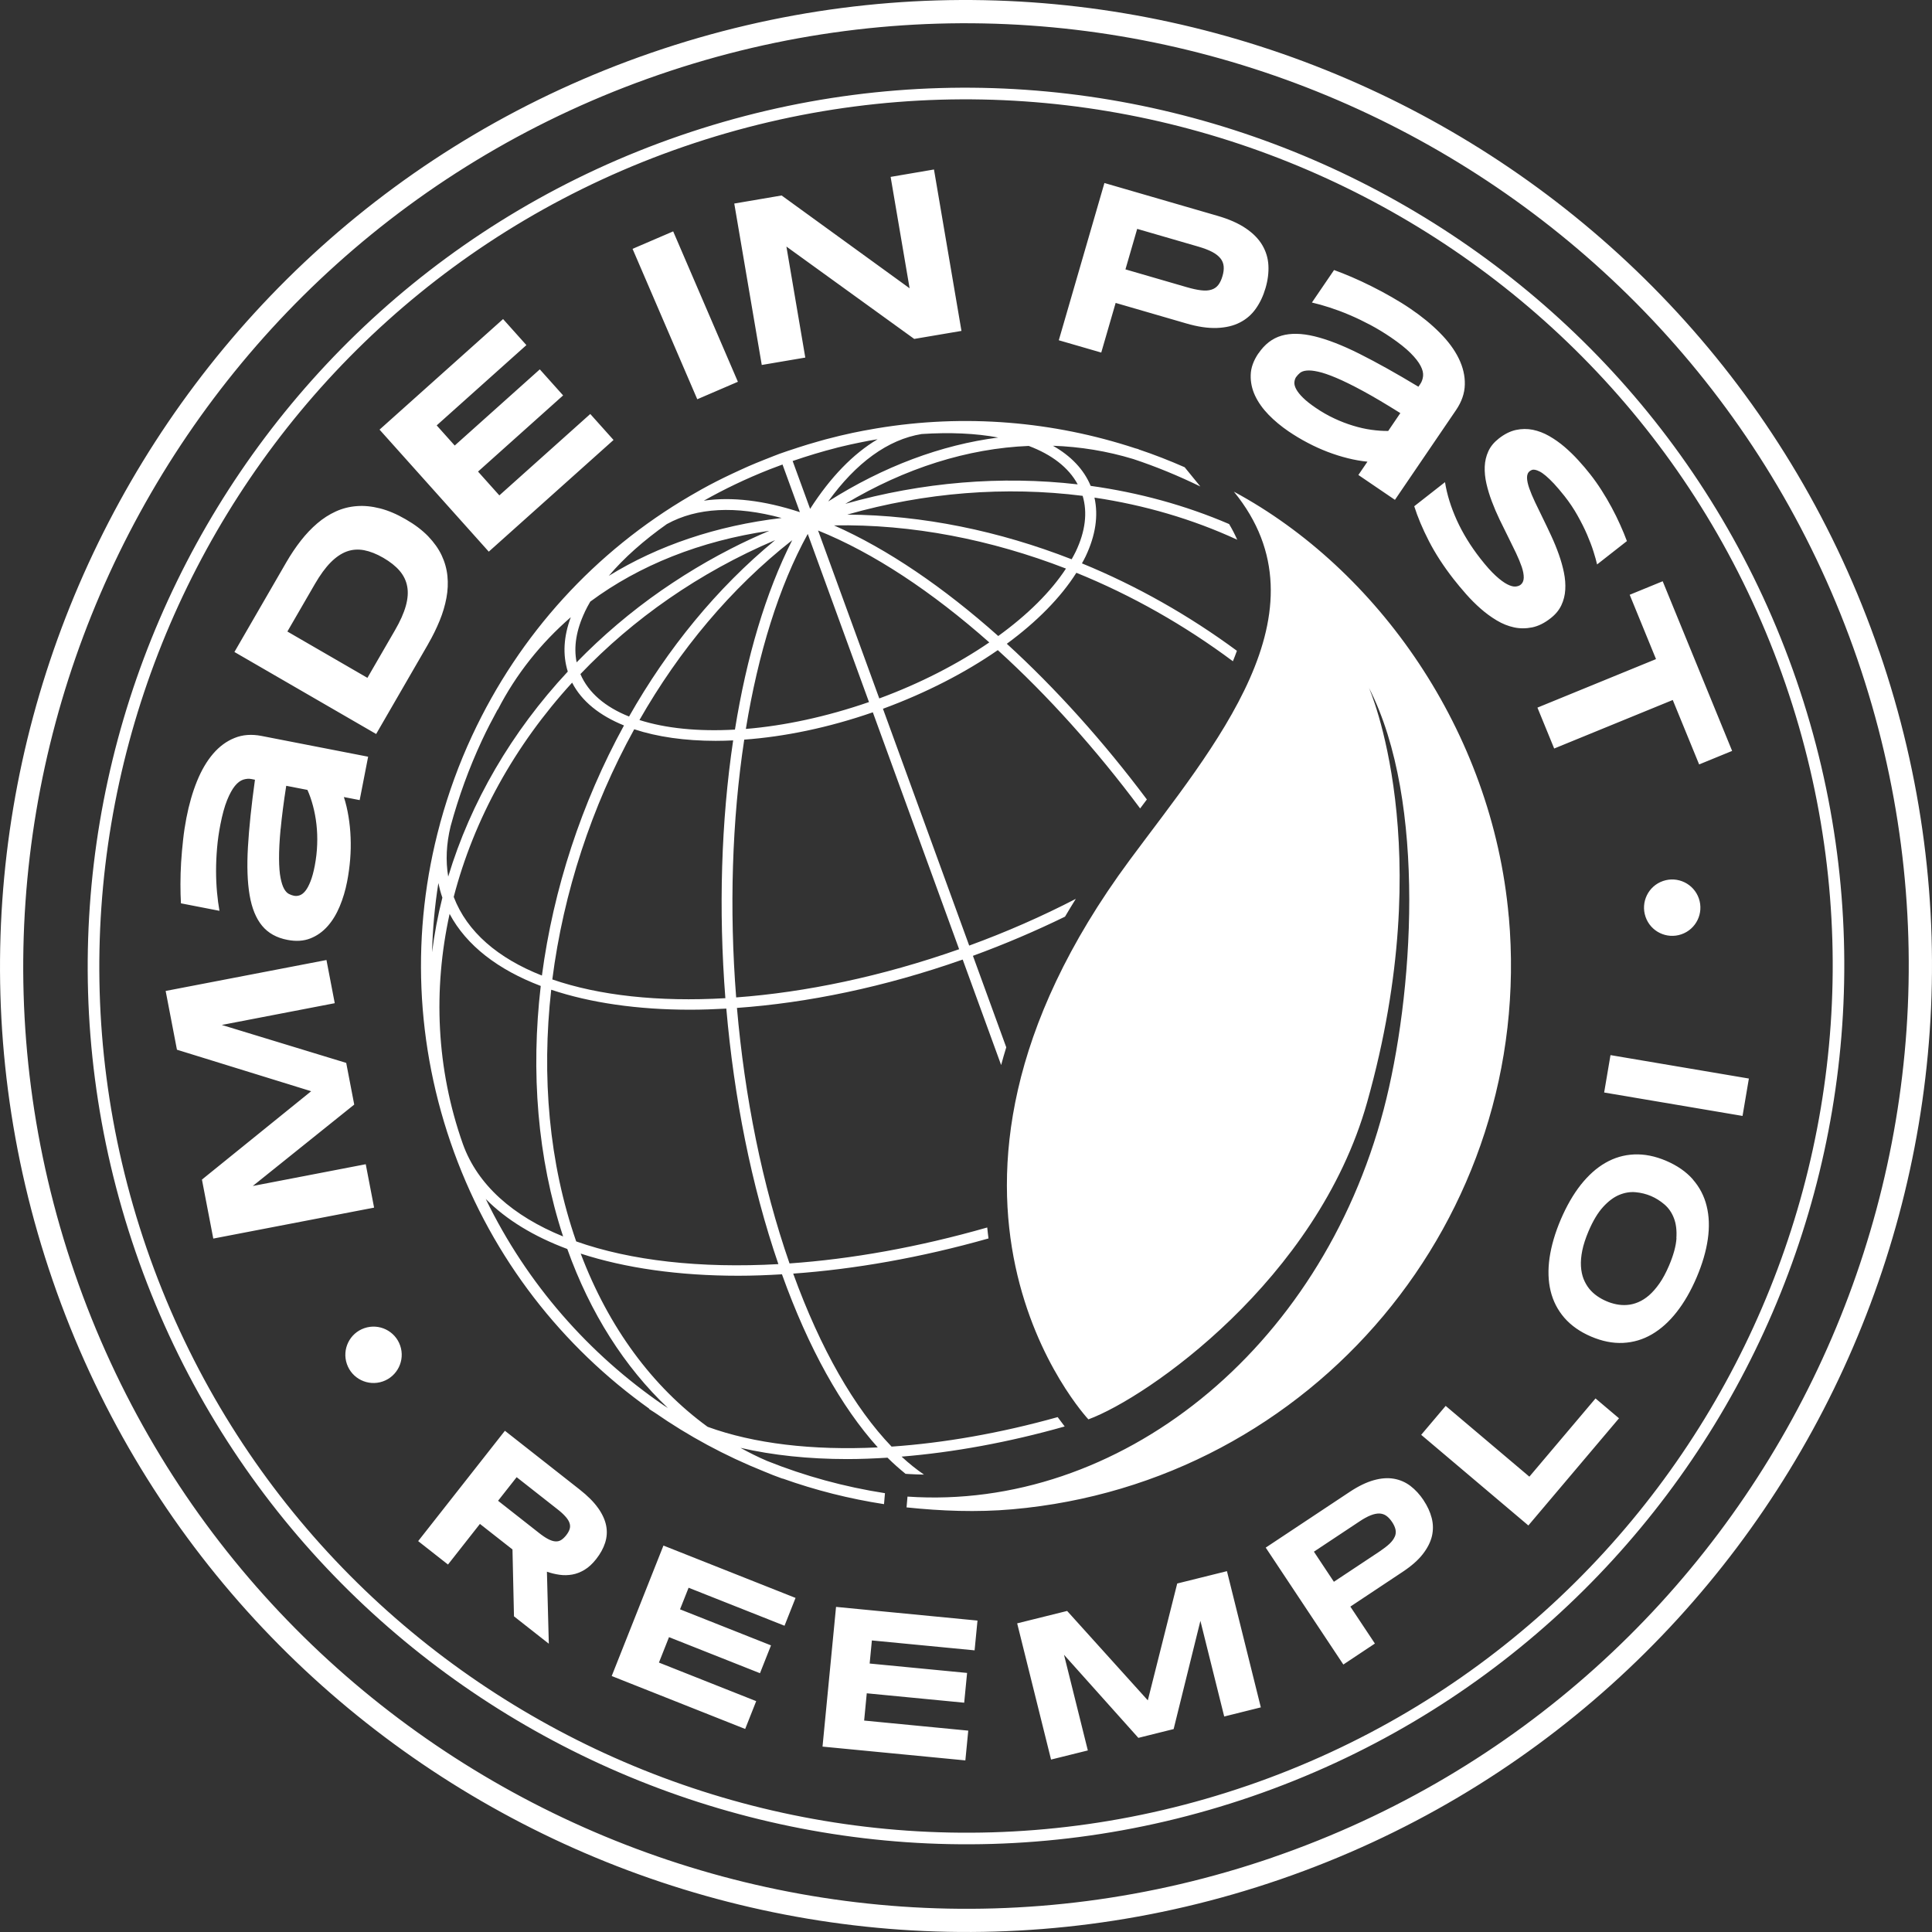 <svg xmlns="http://www.w3.org/2000/svg" id="Calque_1" data-name="Calque 1" width="122.49mm" height="122.49mm" viewBox="0 0 347.21 347.21"><rect x="0" y="0" width="347.21" height="347.21" fill="#333333" stroke="none"/><defs><style> .cls-1 { fill: #fff; } </style></defs><path class="cls-1" d="M122.22,24.37C39.93,52.71-3.96,142.7,24.37,224.99c28.33,82.29,118.33,126.18,200.62,97.85,82.29-28.33,126.18-118.33,97.85-200.62C294.51,39.93,204.51-3.96,122.22,24.37Zm102.09,296.5c-81.2,27.96-170.01-15.36-197.97-96.55C-1.61,143.11,41.7,54.31,122.9,26.35c81.2-27.96,170.01,15.35,197.97,96.55,27.96,81.2-15.35,170.01-96.55,197.97Zm50.54-55.49l-15.04-12.72-4.4,5.2,19.26,16.29,16.29-19.26-4.22-3.57-11.89,14.06Zm29.4-53.41c-1.21-1.38-2.82-2.5-4.81-3.35-1.99-.85-3.91-1.23-5.75-1.15-1.84,.08-3.56,.58-5.17,1.51-1.61,.92-3.08,2.25-4.44,3.96-1.35,1.72-2.54,3.79-3.58,6.21-1.03,2.42-1.7,4.72-2.02,6.89-.31,2.18-.25,4.17,.19,5.98,.44,1.81,1.26,3.41,2.47,4.81,1.21,1.39,2.81,2.52,4.8,3.37,1.99,.85,3.91,1.23,5.75,1.14,1.84-.09,3.57-.6,5.18-1.54,1.61-.94,3.1-2.27,4.45-4,1.36-1.73,2.55-3.8,3.59-6.23,1.03-2.42,1.7-4.71,2.01-6.88,.31-2.16,.24-4.15-.21-5.95-.44-1.8-1.27-3.39-2.48-4.77Zm-2.96,10.56c-.09,1.4-.54,3.04-1.34,4.92-.54,1.26-1.11,2.33-1.72,3.2-.61,.87-1.23,1.58-1.87,2.14-.64,.55-1.29,.96-1.96,1.24-.66,.28-1.32,.44-1.98,.49-.66,.05-1.3,.01-1.94-.12-.64-.13-1.24-.32-1.81-.57-.56-.24-1.11-.54-1.64-.91-.53-.37-1-.8-1.42-1.31-.41-.51-.75-1.1-1.02-1.77-.26-.67-.42-1.43-.47-2.28-.05-.85,.03-1.79,.24-2.83,.21-1.04,.59-2.19,1.12-3.45,.8-1.88,1.68-3.34,2.62-4.37s1.91-1.76,2.9-2.17c.99-.41,1.97-.57,2.95-.48,.98,.09,1.9,.32,2.77,.69,.87,.37,1.67,.88,2.42,1.52,.74,.64,1.31,1.46,1.69,2.46,.39,1,.53,2.19,.44,3.59Zm-13-26.19l24.87,4.21,1.14-6.72-24.87-4.21-1.14,6.72Zm10.58-38.01c-2.65,.91-4.05,3.8-3.14,6.44,.91,2.65,3.8,4.05,6.44,3.14,2.65-.91,4.05-3.8,3.14-6.44s-3.8-4.05-6.44-3.14Zm-25.58-53.25c-.24,.19-.55,.3-.94,.33-.39,.03-.88-.1-1.47-.4-.59-.3-1.28-.81-2.08-1.54-.8-.73-1.71-1.75-2.75-3.08-1.76-2.25-3.17-4.55-4.24-6.9-1.06-2.35-1.77-4.63-2.12-6.84l-5.53,4.33c.61,1.94,1.49,4.03,2.64,6.27,1.15,2.24,2.63,4.51,4.42,6.81,.69,.88,1.44,1.78,2.26,2.71,.82,.93,1.69,1.8,2.61,2.61,.92,.81,1.89,1.52,2.9,2.12,1.01,.61,2.05,1.02,3.11,1.25,1.06,.23,2.15,.22,3.26,0,1.11-.23,2.22-.78,3.33-1.66,.87-.68,1.5-1.45,1.91-2.32,.41-.87,.64-1.79,.7-2.78,.06-.99-.02-2.02-.24-3.1-.22-1.08-.53-2.17-.92-3.27-.39-1.1-.84-2.2-1.35-3.3-.51-1.1-1.01-2.16-1.51-3.17-.5-1.02-.96-1.98-1.4-2.89-.43-.91-.78-1.74-1.04-2.48-.26-.74-.4-1.38-.41-1.91-.01-.54,.15-.94,.49-1.2,.1-.08,.23-.15,.38-.21,.15-.06,.35-.07,.57-.03,.23,.04,.5,.14,.82,.3,.32,.16,.69,.42,1.12,.78,.43,.36,.92,.84,1.48,1.43,.55,.59,1.18,1.34,1.89,2.23,.88,1.12,1.66,2.28,2.33,3.48,.67,1.2,1.25,2.34,1.72,3.44,.47,1.1,.86,2.11,1.15,3.05,.29,.93,.51,1.7,.64,2.3l5.36-4.2c-.34-.92-.74-1.89-1.2-2.91-.46-1.03-.97-2.07-1.53-3.11-.56-1.05-1.17-2.08-1.82-3.1-.65-1.02-1.33-1.98-2.04-2.88-.64-.82-1.35-1.66-2.14-2.52-.78-.86-1.61-1.66-2.48-2.41-.88-.75-1.79-1.39-2.75-1.94-.96-.55-1.93-.92-2.94-1.13-1-.2-2.02-.19-3.04,.03-1.02,.22-2.05,.73-3.07,1.53-.87,.68-1.5,1.44-1.89,2.3-.39,.85-.61,1.77-.65,2.74-.04,.98,.06,2,.3,3.06,.24,1.06,.57,2.14,.98,3.22,.41,1.09,.87,2.17,1.39,3.25,.52,1.08,1.03,2.12,1.54,3.13,.51,1.01,.98,1.97,1.41,2.88,.43,.91,.77,1.74,1.03,2.49,.25,.75,.37,1.4,.36,1.95-.01,.55-.2,.98-.57,1.27Zm3.01,22.09l3.01,7.35,21.31-8.72,4.74,11.58,5.93-2.43-12.48-30.49-5.93,2.43,4.73,11.56-21.31,8.72Zm61.43-10.07C306.58,26.58,207.6-21.69,117.09,9.47,26.59,40.63-21.69,139.62,9.47,230.12c31.16,90.5,130.15,138.78,220.65,107.62,90.51-31.16,138.78-130.15,107.62-220.65Zm-108.98,216.7c-88.33,30.41-184.93-16.7-215.34-105.03C-16.99,140.44,30.12,43.83,118.45,13.42c88.33-30.41,184.93,16.7,215.34,105.03,30.41,88.33-16.7,184.93-105.03,215.34Zm-2.6-270.29c-.88,1.3-1.35,2.59-1.38,3.88-.04,1.29,.23,2.53,.79,3.73,.57,1.2,1.38,2.34,2.43,3.42,1.05,1.08,2.24,2.06,3.55,2.96,1.12,.76,2.28,1.46,3.47,2.08,1.19,.63,2.39,1.17,3.59,1.63,1.21,.46,2.41,.84,3.62,1.14,1.2,.3,2.38,.51,3.53,.62l-1.63,2.39,6.57,4.47,10.98-16.13c1.02-1.5,1.55-3.03,1.58-4.6,.04-1.56-.33-3.12-1.09-4.68-.76-1.56-1.89-3.09-3.39-4.6-1.49-1.51-3.26-2.96-5.31-4.35-1.04-.71-2.16-1.4-3.35-2.08-1.19-.68-2.39-1.33-3.6-1.93-1.21-.61-2.4-1.16-3.56-1.66-1.16-.5-2.23-.92-3.2-1.27l-3.98,5.84c1,.23,2.08,.53,3.24,.91,1.16,.38,2.35,.82,3.58,1.35,1.23,.52,2.46,1.12,3.71,1.78,1.25,.67,2.47,1.41,3.66,2.22,1.51,1.03,2.69,1.97,3.54,2.82,.85,.85,1.45,1.62,1.8,2.3,.36,.68,.5,1.29,.45,1.83-.06,.54-.22,1.01-.49,1.41l-.35,.51c-3.99-2.41-7.53-4.38-10.6-5.92-3.07-1.54-5.77-2.58-8.08-3.14-2.32-.56-4.29-.59-5.93-.11-1.64,.48-3.02,1.54-4.13,3.18Zm6.81,4.22c.16-.24,.38-.47,.65-.7,.27-.23,.67-.38,1.19-.43,.52-.06,1.21,0,2.06,.19,.85,.18,1.94,.55,3.27,1.11,1.33,.56,2.94,1.35,4.82,2.37,1.89,1.02,4.12,2.35,6.71,3.97l-2.18,3.21c-.94,.01-1.95-.06-3.03-.21-1.08-.15-2.18-.4-3.29-.74-1.12-.34-2.25-.77-3.39-1.31-1.14-.53-2.25-1.17-3.32-1.9-.97-.66-1.73-1.26-2.29-1.82-.56-.55-.96-1.06-1.21-1.52-.25-.46-.36-.88-.33-1.25,.03-.37,.14-.7,.33-.98Zm-32.46-13.29l12.67,3.68c2.08,.61,3.92,.88,5.52,.82,1.59-.06,2.97-.38,4.13-.98,1.16-.59,2.12-1.42,2.87-2.49,.76-1.07,1.34-2.31,1.75-3.72s.58-2.77,.51-4.07c-.07-1.3-.44-2.51-1.1-3.63-.66-1.12-1.65-2.13-2.97-3.02-1.32-.9-3.02-1.65-5.1-2.25l-20.3-5.89-8.2,28.26,7.63,2.21,2.59-8.93Zm3.86-13.31l11.03,3.2c1,.29,1.82,.61,2.47,.95,.64,.34,1.13,.73,1.47,1.15,.34,.42,.53,.9,.58,1.43,.05,.53-.02,1.12-.22,1.78-.19,.66-.45,1.19-.76,1.59-.32,.4-.73,.68-1.23,.83-.51,.16-1.12,.2-1.84,.11-.72-.08-1.58-.27-2.58-.56l-11.02-3.2,2.11-7.28ZM76.95,115.73c.81-1.4,1.49-2.79,2.06-4.18,.57-1.39,.97-2.75,1.22-4.09,.25-1.34,.31-2.66,.18-3.94-.13-1.29-.48-2.53-1.04-3.72-.56-1.19-1.38-2.33-2.43-3.43-1.06-1.09-2.4-2.11-4.04-3.05-1.62-.94-3.16-1.59-4.63-1.96-1.47-.37-2.86-.51-4.18-.4-1.32,.1-2.57,.42-3.75,.96-1.18,.54-2.29,1.25-3.33,2.14-1.04,.89-2.03,1.93-2.95,3.11-.92,1.18-1.79,2.47-2.6,3.87l-9.33,16.13,25.47,14.74,9.35-16.17Zm-25.3-2.24l4.95-8.55c.94-1.62,1.88-2.91,2.82-3.86s1.91-1.61,2.9-1.97c.99-.36,2.03-.43,3.11-.23,1.08,.21,2.24,.66,3.46,1.37,1.22,.71,2.2,1.48,2.92,2.32,.72,.84,1.18,1.78,1.37,2.82,.2,1.05,.11,2.21-.25,3.51-.36,1.29-1.01,2.75-1.95,4.37l-4.95,8.55-14.39-8.33Zm14.08,95.74l-20.3,3.91,18.23-14.63-1.44-7.49-22.36-6.82,20.3-3.91-1.49-7.76-28.9,5.56,2.03,10.56,24.12,7.46-19.63,15.88,2.04,10.6,28.9-5.56-1.5-7.8ZM110.27,79.08l-4.19-4.68-16.34,14.63-3.83-4.28,15.29-13.69-4.19-4.68-15.29,13.69-3.24-3.62,16.12-14.43-4.19-4.68-22.2,19.87,19.63,21.93,22.42-20.07ZM39.44,163.68c-.18-1.01-.33-2.12-.44-3.34-.11-1.21-.17-2.49-.17-3.82,0-1.33,.06-2.7,.18-4.11,.12-1.41,.32-2.82,.6-4.24,.35-1.79,.75-3.25,1.2-4.36,.45-1.11,.92-1.97,1.4-2.56,.49-.6,.99-.97,1.51-1.14,.52-.16,1.02-.2,1.49-.1l.61,.12c-.64,4.62-1.06,8.64-1.26,12.07-.2,3.43-.1,6.32,.3,8.67,.4,2.35,1.15,4.18,2.24,5.5,1.09,1.32,2.61,2.17,4.56,2.54,1.54,.3,2.91,.21,4.11-.26,1.2-.47,2.23-1.21,3.11-2.2,.88-.99,1.6-2.19,2.18-3.58,.58-1.39,1.02-2.87,1.32-4.42,.26-1.33,.44-2.67,.55-4.01,.11-1.34,.13-2.65,.08-3.94-.05-1.29-.18-2.55-.38-3.77-.2-1.22-.47-2.39-.83-3.49l2.84,.55,1.52-7.8-19.15-3.73c-1.78-.35-3.4-.23-4.85,.36-1.45,.58-2.74,1.53-3.87,2.85-1.13,1.32-2.09,2.96-2.89,4.93-.8,1.97-1.43,4.17-1.9,6.59-.24,1.23-.44,2.53-.59,3.9s-.28,2.73-.36,4.08c-.08,1.35-.12,2.66-.12,3.93,0,1.27,.03,2.41,.09,3.44l6.94,1.35Zm11-14.72c.2-2.14,.53-4.72,1-7.74l3.81,.74c.39,.86,.72,1.82,1,2.87,.28,1.05,.49,2.16,.62,3.32,.13,1.16,.18,2.37,.13,3.63-.04,1.26-.19,2.52-.43,3.8-.22,1.15-.48,2.09-.77,2.82-.29,.73-.59,1.3-.92,1.71-.33,.41-.67,.67-1.02,.79-.35,.12-.69,.15-1.03,.08-.28-.05-.58-.16-.9-.32-.32-.16-.61-.46-.87-.92-.26-.46-.47-1.11-.64-1.97-.17-.85-.26-2-.27-3.45-.01-1.44,.08-3.23,.28-5.37Zm205.41,120.67c-.7-1.05-1.49-1.91-2.38-2.59-.89-.67-1.88-1.1-2.98-1.29-1.1-.19-2.31-.1-3.62,.27-1.31,.37-2.75,1.06-4.3,2.09l-15.1,10.02,13.95,21.01,5.67-3.77-4.41-6.64,9.42-6.26c1.55-1.03,2.75-2.08,3.59-3.16,.84-1.08,1.39-2.16,1.65-3.24,.25-1.09,.24-2.17-.04-3.26-.28-1.09-.77-2.15-1.47-3.2Zm-5.2,6.55c-.18,.42-.49,.84-.94,1.27-.45,.42-1.05,.88-1.79,1.38l-8.2,5.44-3.59-5.41,8.2-5.44c.74-.5,1.41-.86,1.99-1.09,.58-.23,1.1-.34,1.57-.33,.46,.02,.88,.15,1.25,.41,.37,.26,.72,.64,1.04,1.12,.33,.49,.53,.95,.62,1.38,.09,.43,.04,.85-.14,1.27ZM144.72,64.24l-3.39-19.93,22.97,16.6,8.49-1.44-4.94-29.01-7.79,1.33,3.41,20.02-23-16.68-8.51,1.45,4.94,29.01,7.83-1.33Zm76.17,29.94c-7.87-3.38-16.25-5.66-24.88-6.86-1.23-2.97-3.56-5.39-6.78-7.21,4.91,.17,9.75,.96,14.45,2.39,4.13,1.37,8.14,3.03,12.04,4.93l-2.82-3.46c-2.71-1.19-5.47-2.27-8.28-3.21v-.03c-.2-.06-.4-.11-.61-.17-14.7-4.83-30.6-6.22-46.44-3.58-.17,.03-.35,.06-.52,.09-1.27,.22-2.54,.45-3.8,.72-.76,.16-1.53,.34-2.3,.52-.87,.21-1.74,.43-2.61,.66-.41,.11-.82,.23-1.24,.35-1.26,.35-2.51,.73-3.77,1.14-.09,.03-.17,.06-.26,.09-1,.33-2,.64-3,1.01-.76,.28-1.5,.59-2.25,.88-.19,.07-.38,.15-.56,.22-.93,.37-1.86,.75-2.78,1.15-.53,.23-1.05,.47-1.57,.71-.93,.43-1.86,.86-2.78,1.31-.91,.45-1.81,.9-2.69,1.37-.47,.25-.94,.51-1.41,.77-.67,.37-1.34,.76-1.99,1.14-17.05,9.96-30.67,24.81-39.19,43.09-2.37,5.08-4.25,10.3-5.71,15.59h-.01c-.02,.08-.03,.16-.05,.24-5.27,19.35-4.48,39.81,2.52,59.04,7.02,19.27,19.51,34.99,35.07,46.09l-.03,.05c.32,.23,.68,.43,1.01,.65,6.1,4.24,12.67,7.78,19.55,10.54,1.13,.48,2.27,.93,3.43,1.34v-.03c5.9,2.11,12.01,3.65,18.24,4.61l.17-1.97c-7.28-1.13-14.38-3.07-21.17-5.79-1.64-.7-3.24-1.5-4.8-2.36,5.77,1.33,12.23,2.02,19.21,2.02,2.35,0,4.77-.1,7.22-.25,1.06,1.06,2.15,2.01,3.24,2.9l.61,.04c.9,.06,1.8,.08,2.7,.1-1.36-.94-2.7-2-4.02-3.23,9.3-.76,19.22-2.56,29.31-5.42-.36-.46-.78-1.02-1.26-1.68-10.33,2.89-20.44,4.65-29.85,5.3-6.66-6.93-12.76-17.51-17.68-31.09,11.04-.79,22.92-2.87,35.1-6.32-.09-.65-.16-1.3-.23-1.97-12.36,3.54-24.4,5.68-35.53,6.46-4.93-14.18-8.06-30-9.45-45.92,12.61-.89,26.48-3.73,40.57-8.69l6.91,18.96c.28-1.05,.59-2.12,.92-3.19l-5.99-16.44c5.77-2.11,11.3-4.48,16.55-7.04,.62-1.06,1.27-2.12,1.94-3.2-6.02,3.12-12.45,5.95-19.16,8.4l-15.5-42.56c7.74-2.85,14.77-6.47,20.64-10.54,8.99,8.16,17.7,17.87,25.58,28.45,.4-.54,.81-1.07,1.21-1.61-7.77-10.37-16.33-19.91-25.17-27.98,5.41-3.97,9.7-8.33,12.5-12.76,9.99,4.05,19.49,9.46,28.13,15.9,.26-.63,.5-1.26,.72-1.88-8.58-6.33-17.98-11.67-27.85-15.71,.23-.42,.47-.84,.67-1.27,1.78-3.76,2.31-7.3,1.58-10.55,8.94,1.33,17.6,3.85,25.66,7.57-.42-.94-.89-1.87-1.45-2.8Zm-27.21-7.13c-13.69-1.58-27.94-.42-41.77,3.5,10.79-6.45,22-9.96,32.97-10.41,4.12,1.55,7.17,3.87,8.8,6.91Zm-14.28-8.42c-10.25,1.32-20.6,5.18-30.56,11.49,5.01-6.96,10.75-11.14,16.8-12.12,5.04-.33,9.71-.13,13.75,.63Zm-29.04,1.84c.34-.09,.69-.17,1.03-.25,.98-.24,1.96-.45,2.93-.65,.62-.13,1.24-.25,1.86-.37,.52-.1,1.03-.18,1.54-.26-4.39,2.6-8.48,6.82-12.13,12.51l-3.14-8.6c2.66-.91,5.29-1.71,7.9-2.37Zm-20,98.92c-12,.69-22.69-.47-31.1-3.37,1.99-15.59,7.06-31.07,14.72-44.96,4.15,1.37,9.12,2.08,14.65,2.08,1.02,0,2.07-.03,3.13-.08-2.16,14.49-2.64,30.44-1.4,46.33Zm-17.31-50.62c-4.26-1.7-7.31-4.27-8.74-7.63,9.47-9.91,21.29-18.23,34.99-24.07-10.5,8.64-19.35,19.53-26.25,31.7Zm1.87,.63c7.15-12.52,16.42-23.68,27.45-32.32-4.77,9.38-8.21,21.09-10.29,34.04-6.58,.37-12.45-.22-17.16-1.72Zm30.25-33.43l11,30.2c-7.69,2.66-15.24,4.26-22.13,4.83,2.21-13.51,5.93-25.61,11.12-35.04Zm-6.95-11.58c.08-.03,.15-.06,.23-.09,.72-.28,1.45-.55,2.18-.82l3.12,8.56c-6.44-2.11-12.24-2.79-17.26-2.06,3.64-2.06,7.58-3.95,11.73-5.59Zm-18.33,9.77c5.35-2.94,12.32-3.31,20.58-1.07-11.72,1.38-22.24,4.96-31.06,10.4,2.73-3.23,6.3-6.39,10.48-9.34Zm-14.79,15.8c.29-.61,.62-1.23,.98-1.84,8.81-6.53,19.75-10.91,32.18-12.73-2.36,1.01-4.68,2.07-6.92,3.23-2.91,1.49-5.72,3.1-8.43,4.81-1.36,.86-2.68,1.74-3.99,2.64-5.6,3.89-10.7,8.25-15.29,12.96-.56-2.76-.07-5.8,1.48-9.07Zm7.04,20.41c-7.62,13.91-12.69,29.38-14.75,44.95-7.86-3.09-13.45-7.83-15.85-14.13,3.62-13.94,10.93-27.2,21.28-38.51,1.72,3.36,4.97,5.93,9.31,7.69Zm-31.16,18.12c1.43-5.26,3.3-10.43,5.65-15.47,.87-1.87,1.82-3.69,2.8-5.49l.03,.02c3.28-6.39,7.73-11.95,13.12-16.63-1.3,3.49-1.48,6.76-.54,9.77-10.1,10.84-17.46,23.49-21.49,36.85-.48-2.85-.34-5.88,.43-9.05Zm-2.2,10.21c.19,.89,.42,1.76,.72,2.62-.82,3.24-1.44,6.52-1.85,9.81,.1-4.16,.48-8.31,1.13-12.43Zm2.02,5.54c3.04,5.71,8.75,10.05,16.38,12.95-1.8,15.43-.61,30.9,4.02,45.02-8.99-3.66-15.36-9.23-18.01-16.6-4.8-13.57-5.37-27.75-2.39-41.37Zm38.45,88.3c-13.36-9.16-24.52-21.74-31.95-37.06,3.7,3.74,8.67,6.75,14.65,8.98,4.12,11.53,10.3,21.21,18.08,28.58-.27-.16-.52-.33-.78-.5Zm38.5,7.58c-11.75,.57-22.26-.67-30.58-3.7-9.93-7.22-17.79-17.87-22.81-31.13,8.03,2.61,17.65,3.98,28.33,3.98,2.55,0,5.18-.1,7.84-.26,4.77,13.31,10.69,23.87,17.22,31.11Zm-17.86-32.94c-14.05,.79-26.56-.62-36.34-4.08-4.91-14.11-6.23-29.69-4.49-45.23,7.04,2.36,15.54,3.59,24.99,3.59,2.11,0,4.28-.08,6.48-.2,1.38,15.92,4.48,31.73,9.36,45.93Zm32.47-56.59c-13.94,4.91-27.65,7.75-40.06,8.66-1.25-15.92-.75-31.87,1.45-46.33,7.21-.52,15.09-2.13,23.11-4.91l15.51,42.58Zm-14.34-45.07l-11-30.18c10,4.03,20.53,11.05,30.77,20.11-5.68,3.89-12.44,7.37-19.77,10.07Zm21.39-11.21c-9.8-8.73-19.88-15.63-29.53-19.89,14.02-.26,28.25,2.56,41.69,7.76-2.72,4.17-6.92,8.32-12.17,12.12Zm13.92-15.19c-.22,.46-.48,.92-.74,1.39-13-5.08-26.74-7.94-40.33-8.03,14.02-4,28.47-5.12,42.31-3.37,.89,3.01,.49,6.37-1.24,10.01Zm-60.72-30.51l-11.63-27.03-7.3,3.14,11.63,27.03,7.3-3.14Zm15.21,245.28l25.67,2.48,.52-5.35-18.71-1.81,.47-4.9,17.51,1.69,.52-5.35-17.51-1.69,.4-4.15,18.46,1.78,.52-5.35-25.42-2.46-2.43,25.11Zm123.33-149.12c-2.95-33.46-23.65-62.54-49.4-76.41,17.6,21.55-3.76,45.98-18.73,66.21-44.87,60.65-7.42,100.51-7.42,100.51,10.58-3.89,41.11-25.09,50.09-56.97,12.97-46.04,.32-74.52,.32-74.52,10.51,20.53,7.95,55.64,2.66,75.79-11.41,43.42-47.68,72.17-85.58,69.58l-.17,1.94c6.21,.65,12.59,.91,19.04,.34,54.03-4.77,93.97-52.43,89.2-106.47Zm-59.59,119.82l-5.28,20.99-14.5-16.07-8.98,2.23,6.09,24.48,6.61-1.64-4.28-17.19,13.36,14.93,6.34-1.58,4.81-19.45,4.28,17.19,6.58-1.64-6.09-24.48-8.94,2.22Zm-104.08-13.58c-.77-1.09-1.88-2.2-3.32-3.33l-13.42-10.55-15.59,19.83,5.36,4.21,5.74-7.3,5.85,4.59,.27,12.02,6.26,4.92-.34-12.94c.74,.26,1.5,.44,2.27,.55,.77,.11,1.53,.09,2.28-.04,.75-.13,1.49-.42,2.22-.86,.73-.44,1.42-1.08,2.08-1.92,.75-.95,1.29-1.93,1.61-2.93,.32-1,.39-2.02,.19-3.06-.2-1.04-.69-2.11-1.46-3.2Zm-5.11,3.8c-.11,.35-.32,.72-.62,1.1-.3,.38-.61,.67-.92,.86s-.66,.27-1.04,.24c-.38-.03-.81-.17-1.29-.42-.48-.25-1.03-.62-1.66-1.12l-7.33-5.76,3.34-4.24,7.33,5.76c.63,.49,1.12,.94,1.47,1.35,.36,.41,.6,.79,.71,1.16,.12,.36,.12,.72,.01,1.07Zm7.57,26.4l23.98,9.51,1.98-5-17.48-6.93,1.81-4.57,16.35,6.48,1.98-5-16.35-6.48,1.54-3.88,17.24,6.83,1.98-5-23.74-9.41-9.3,23.45Zm-44.46-62.52c-2.65,.91-4.05,3.8-3.14,6.44,.91,2.65,3.8,4.05,6.44,3.14s4.05-3.8,3.14-6.44c-.91-2.65-3.8-4.05-6.44-3.14Z"></path></svg>